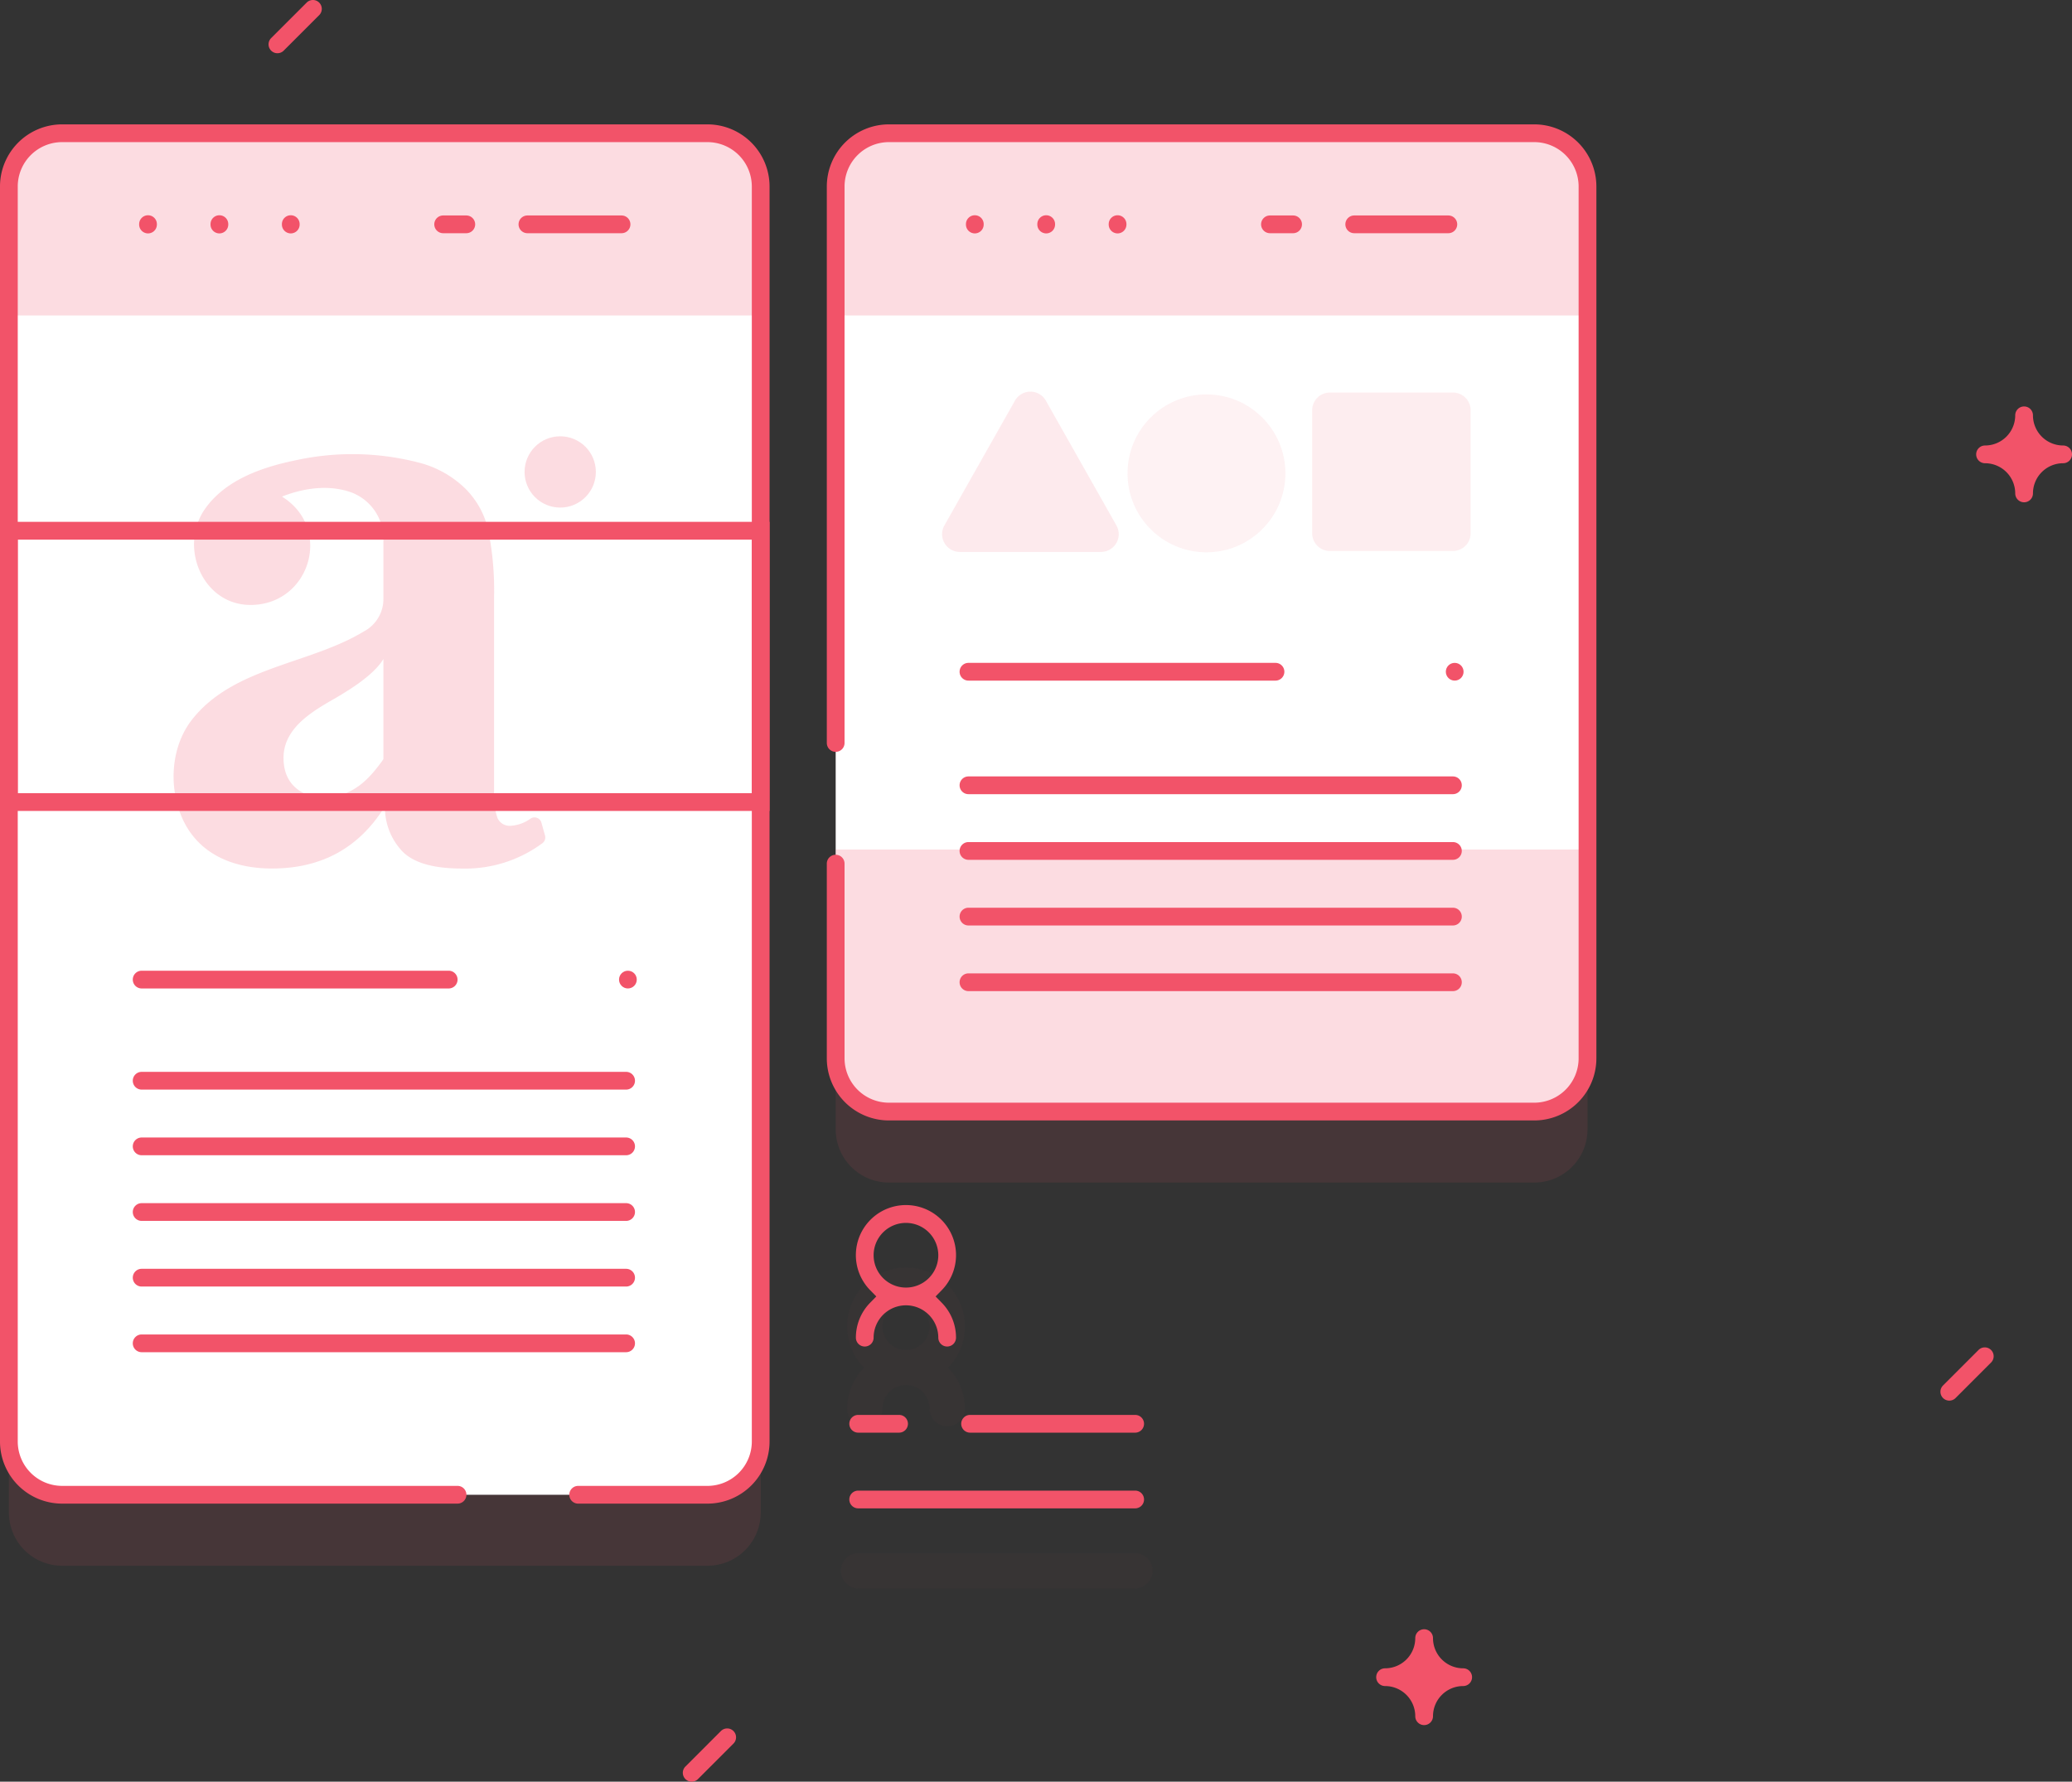 <svg xmlns="http://www.w3.org/2000/svg" width="336.39" height="289.242" viewBox="0 0 336.39 289.242"><rect x="0" y="0" width="336.39" height="289.242" fill="#333333" stroke="none"/><defs><style>.a,.c,.e,.g,.h,.i,.j{fill:#f25369;}.a,.d{opacity:0.1;}.b{fill:#fff;}.c,.e,.f{opacity:0.2;}.e{isolation:isolate;}.g{opacity:0.6;}.h{opacity:0.4;}.i{opacity:0.5;}</style></defs><g transform="translate(1.44 21.629)"><path class="a" d="M3718.172,138.818H3613.4a8.642,8.642,0,0,1-8.642-8.642V-73.574a8.642,8.642,0,0,1,8.642-8.642h104.776a8.642,8.642,0,0,1,8.642,8.642V130.176A8.642,8.642,0,0,1,3718.172,138.818Z" transform="translate(-3604.755 93.738)"/><path class="a" d="M3951.172,76.611H3846.4a8.642,8.642,0,0,1-8.642-8.642V-73.574a8.642,8.642,0,0,1,8.642-8.642h104.776a8.642,8.642,0,0,1,8.641,8.642V67.969A8.642,8.642,0,0,1,3951.172,76.611Z" transform="translate(-3703.523 93.738)"/><path class="b" d="M3718.172,118.818H3613.4a8.642,8.642,0,0,1-8.642-8.642V-93.574a8.642,8.642,0,0,1,8.642-8.642h104.776a8.642,8.642,0,0,1,8.642,8.642V110.176A8.642,8.642,0,0,1,3718.172,118.818Z" transform="translate(-3604.755 102.216)"/><path class="b" d="M3604.755,9.8h122.059V53.85H3604.755Z" transform="translate(-3604.755 54.732)"/><path class="c" d="M3726.814-72.635V-93.574a8.642,8.642,0,0,0-8.642-8.642H3613.4a8.642,8.642,0,0,0-8.642,8.642v20.939Z" transform="translate(-3604.755 102.216)"/><g transform="translate(134.232)"><path class="b" d="M3959.813-93.573V47.969a8.637,8.637,0,0,1-8.641,8.642H3846.4a8.637,8.637,0,0,1-8.641-8.642V-93.573a8.637,8.637,0,0,1,8.641-8.642h104.77A8.637,8.637,0,0,1,3959.813-93.573Z" transform="translate(-3837.757 102.216)"/><path class="c" d="M3959.813,99.619v33.906a8.637,8.637,0,0,1-8.641,8.642H3846.4a8.637,8.637,0,0,1-8.641-8.642V99.619Z" transform="translate(-3837.757 16.659)"/><path class="c" d="M3959.813-72.635V-93.574a8.642,8.642,0,0,0-8.641-8.642H3846.4a8.642,8.642,0,0,0-8.642,8.642v20.939Z" transform="translate(-3837.755 102.216)"/></g><g class="d" transform="translate(135.02 184.148)"><path class="e" d="M3842,297.866h44.967a2.881,2.881,0,0,1,0,5.761H3842a2.881,2.881,0,0,1,0-5.761Z" transform="translate(-3839.122 -251.525)"/><path class="e" d="M3860.111,240.379a9.534,9.534,0,0,0-2.74-6.69,9.571,9.571,0,1,0-13.663,0,9.535,9.535,0,0,0-2.74,6.69,2.881,2.881,0,0,0,5.761,0,3.81,3.81,0,1,1,7.619,0,2.881,2.881,0,0,0,5.761,0ZM3854.349,227a3.81,3.81,0,1,1-3.81-3.81A3.814,3.814,0,0,1,3854.349,227Z" transform="translate(-3839.905 -217.428)"/></g><g transform="translate(26.741 49.201)"><path class="c" d="M3710.89,48.044a1.161,1.161,0,0,0-1.743-.669,6.093,6.093,0,0,1-3.2,1.175,2.159,2.159,0,0,1-2.183-1.248,11.309,11.309,0,0,1-.561-4.241v-31.6A49.715,49.715,0,0,0,3702.266.6a13.77,13.77,0,0,0-3.68-6.736,16.668,16.668,0,0,0-7.485-4.241,43.032,43.032,0,0,0-20.03-.423c-5.467,1.116-11.518,3.174-14.838,7.971-4.239,6.125-.343,15.532,7.422,15.532,9.649,0,13.44-12.429,5.113-17.587,2.266-.909,6.577-2.164,10.854-.824a8.035,8.035,0,0,1,5.616,7.631v9.782a5.942,5.942,0,0,1-3.181,5.3c-8.772,5.329-21.063,5.738-27.819,14.222-3.359,4.218-3.875,10.408-1.95,15.393,2.461,6.372,8.34,8.871,14.861,8.871q12.1,0,18.338-10.1a10.357,10.357,0,0,0,2.869,7.36q2.743,2.745,9.606,2.745a21.043,21.043,0,0,0,13.091-4.117,1.171,1.171,0,0,0,.421-1.247Zm-25.653-10.3c-2.413,3.411-4.557,5.378-8.108,6.135-2.54.541-8.109-.349-8.109-6.345,0-5.759,6.612-8.484,9.855-10.564q4.865-2.994,6.362-5.489Z" transform="translate(-3651.172 14.676)"/><circle class="c" cx="5.786" cy="5.786" r="5.786" transform="translate(56.983 0)"/></g><g class="f" transform="translate(151.506 41.949)"><path class="g" d="M3896.045-7.678l-11.457-20.26a2.881,2.881,0,0,0-5.015,0l-11.456,20.26a2.88,2.88,0,0,0,2.507,4.3h22.913a2.88,2.88,0,0,0,2.508-4.3Z" transform="translate(-3867.74 29.401)"/><circle class="h" cx="12.814" cy="12.814" r="12.814" transform="translate(30.109 0.455)"/><path class="i" d="M3994.882-3.418H3974.91a2.88,2.88,0,0,1-2.88-2.881V-26.27a2.88,2.88,0,0,1,2.88-2.881h19.972a2.881,2.881,0,0,1,2.881,2.881V-6.3a2.881,2.881,0,0,1-2.881,2.881Z" transform="translate(-3911.948 29.295)"/></g></g><path class="j" d="M3602.255,54.231V7.3h124.939v46.93Zm2.881-2.881h119.178V10.182H3605.135Z" transform="translate(-3602.255 77.421)"/><path class="j" d="M3696.122,119.2a1.44,1.44,0,1,1,0-2.881h20.991a7.21,7.21,0,0,0,7.2-7.2V-94.633a7.21,7.21,0,0,0-7.2-7.2H3612.336a7.209,7.209,0,0,0-7.2,7.2V109.117a7.209,7.209,0,0,0,7.2,7.2h64.2a1.44,1.44,0,0,1,0,2.881h-64.2a10.093,10.093,0,0,1-10.082-10.082V-94.633a10.093,10.093,0,0,1,10.082-10.082h104.776a10.093,10.093,0,0,1,10.082,10.082V109.117a10.094,10.094,0,0,1-10.082,10.082Z" transform="translate(-3602.255 124.905)"/><path class="j" d="M3642.908-76.154a1.442,1.442,0,0,1-1.44-1.44v-.066a1.442,1.442,0,0,1,1.44-1.44,1.441,1.441,0,0,1,1.44,1.44v.066A1.441,1.441,0,0,1,3642.908-76.154Z" transform="translate(-3618.877 114.046)"/><path class="j" d="M3663.023-76.154a1.441,1.441,0,0,1-1.44-1.44v-.066a1.441,1.441,0,0,1,1.44-1.44,1.442,1.442,0,0,1,1.44,1.44v.066A1.442,1.442,0,0,1,3663.023-76.154Z" transform="translate(-3627.404 114.046)"/><path class="j" d="M3683.136-76.154a1.442,1.442,0,0,1-1.44-1.44v-.066a1.442,1.442,0,0,1,1.44-1.44,1.441,1.441,0,0,1,1.44,1.44v.066A1.441,1.441,0,0,1,3683.136-76.154Z" transform="translate(-3635.929 114.046)"/><path class="j" d="M3749.83-76.162a1.442,1.442,0,0,1-1.44-1.44,1.442,1.442,0,0,1,1.44-1.44h15.279a1.442,1.442,0,0,1,1.44,1.44,1.441,1.441,0,0,1-1.44,1.44Z" transform="translate(-3664.201 114.022)"/><path class="j" d="M3726.08-76.162a1.442,1.442,0,0,1-1.44-1.44,1.442,1.442,0,0,1,1.44-1.44h3.757a1.442,1.442,0,0,1,1.44,1.44,1.441,1.441,0,0,1-1.44,1.44Z" transform="translate(-3654.133 114.022)"/><path class="j" d="M3845.337,56.992a10.093,10.093,0,0,1-10.082-10.082V15.3a1.44,1.44,0,0,1,2.881,0V46.91a7.209,7.209,0,0,0,7.2,7.2h104.776a7.21,7.21,0,0,0,7.2-7.2V-94.633a7.21,7.21,0,0,0-7.2-7.2H3845.337a7.209,7.209,0,0,0-7.2,7.2V-4.288a1.442,1.442,0,0,1-1.44,1.44,1.442,1.442,0,0,1-1.44-1.44V-94.633a10.093,10.093,0,0,1,10.082-10.082h104.776a10.093,10.093,0,0,1,10.082,10.082V46.91a10.094,10.094,0,0,1-10.082,10.082Z" transform="translate(-3701.023 124.905)"/><path class="j" d="M3875.908-76.154a1.442,1.442,0,0,1-1.44-1.44v-.066a1.442,1.442,0,0,1,1.44-1.44,1.442,1.442,0,0,1,1.44,1.44v.066A1.442,1.442,0,0,1,3875.908-76.154Z" transform="translate(-3717.646 114.046)"/><path class="j" d="M3896.023-76.154a1.442,1.442,0,0,1-1.44-1.44v-.066a1.442,1.442,0,0,1,1.44-1.44,1.442,1.442,0,0,1,1.44,1.44v.066A1.442,1.442,0,0,1,3896.023-76.154Z" transform="translate(-3726.172 114.046)"/><path class="j" d="M3916.136-76.154a1.441,1.441,0,0,1-1.44-1.44v-.066a1.441,1.441,0,0,1,1.44-1.44,1.442,1.442,0,0,1,1.44,1.44v.066A1.442,1.442,0,0,1,3916.136-76.154Z" transform="translate(-3734.698 114.046)"/><path class="j" d="M3982.83-76.162a1.442,1.442,0,0,1-1.44-1.44,1.442,1.442,0,0,1,1.44-1.44h15.279a1.442,1.442,0,0,1,1.44,1.44,1.442,1.442,0,0,1-1.44,1.44Z" transform="translate(-3762.969 114.022)"/><path class="j" d="M3959.08-76.162a1.442,1.442,0,0,1-1.44-1.44,1.442,1.442,0,0,1,1.44-1.44h3.757a1.442,1.442,0,0,1,1.44,1.44,1.442,1.442,0,0,1-1.44,1.44Z" transform="translate(-3752.902 114.022)"/><path class="j" d="M3843.042,261.836a1.44,1.44,0,0,1,0-2.88h6.637a1.44,1.44,0,1,1,0,2.88Z" transform="translate(-3703.714 -29.255)"/><path class="j" d="M3874.575,261.836a1.44,1.44,0,0,1,0-2.88h26.8a1.44,1.44,0,0,1,0,2.88Z" transform="translate(-3717.08 -29.255)"/><path class="j" d="M3843.042,283.169a1.44,1.44,0,0,1,0-2.88h44.967a1.44,1.44,0,0,1,0,2.88Z" transform="translate(-3703.714 -38.298)"/><path class="j" d="M3858.27,222.8a1.441,1.441,0,0,1-1.44-1.44,5.25,5.25,0,0,0-10.5,0,1.44,1.44,0,1,1-2.88,0,8.08,8.08,0,0,1,2.328-5.682l.987-1.008-.987-1.008a8.131,8.131,0,1,1,11.6,0l-.986,1.008.986,1.008a8.079,8.079,0,0,1,2.329,5.682A1.442,1.442,0,0,1,3858.27,222.8Zm-6.689-20.071a5.25,5.25,0,1,0,5.249,5.25A5.256,5.256,0,0,0,3851.581,202.73Z" transform="translate(-3704.497 -4.2)"/><path class="j" d="M3641.117,136.664a1.44,1.44,0,0,1,0-2.881h49.845a1.44,1.44,0,0,1,0,2.881Z" transform="translate(-3618.118 23.806)"/><path class="j" d="M3641.117,165.164a1.44,1.44,0,0,1,0-2.881h78.65a1.44,1.44,0,0,1,0,2.881Z" transform="translate(-3618.118 11.725)"/><circle class="j" cx="1.44" cy="1.44" r="1.44" transform="translate(100.5 157.589)"/><path class="j" d="M3641.117,183.664a1.44,1.44,0,0,1,0-2.881h78.65a1.44,1.44,0,0,1,0,2.881Z" transform="translate(-3618.118 3.883)"/><path class="j" d="M3641.117,202.164a1.44,1.44,0,0,1,0-2.88h78.65a1.44,1.44,0,0,1,0,2.88Z" transform="translate(-3618.118 -3.96)"/><path class="j" d="M3641.117,220.664a1.44,1.44,0,0,1,0-2.88h78.65a1.44,1.44,0,0,1,0,2.88Z" transform="translate(-3618.118 -11.802)"/><path class="j" d="M3641.117,239.164a1.44,1.44,0,0,1,0-2.88h78.65a1.44,1.44,0,0,1,0,2.88Z" transform="translate(-3618.118 -19.644)"/><path class="j" d="M3874.116,49.914a1.44,1.44,0,1,1,0-2.881h49.845a1.44,1.44,0,1,1,0,2.881Z" transform="translate(-3716.885 60.579)"/><circle class="j" cx="1.44" cy="1.44" r="1.44" transform="translate(234.731 107.612)"/><path class="j" d="M3874.116,81.914a1.44,1.44,0,1,1,0-2.881h78.65a1.44,1.44,0,1,1,0,2.881Z" transform="translate(-3716.885 47.014)"/><path class="j" d="M3874.116,100.414a1.44,1.44,0,1,1,0-2.881h78.65a1.44,1.44,0,1,1,0,2.881Z" transform="translate(-3716.885 39.172)"/><path class="j" d="M3874.116,118.914a1.44,1.44,0,1,1,0-2.881h78.65a1.44,1.44,0,1,1,0,2.881Z" transform="translate(-3716.885 31.33)"/><path class="j" d="M3874.116,137.414a1.44,1.44,0,1,1,0-2.881h78.65a1.44,1.44,0,1,1,0,2.881Z" transform="translate(-3716.885 23.488)"/><path class="j" d="M4166.938-9.662a1.442,1.442,0,0,1-1.44-1.44,4.9,4.9,0,0,0-4.9-4.9,1.441,1.441,0,0,1-1.44-1.44,1.441,1.441,0,0,1,1.44-1.44,4.9,4.9,0,0,0,4.9-4.9,1.442,1.442,0,0,1,1.44-1.44,1.441,1.441,0,0,1,1.44,1.44,4.9,4.9,0,0,0,4.9,4.9,1.442,1.442,0,0,1,1.44,1.44,1.442,1.442,0,0,1-1.44,1.44,4.9,4.9,0,0,0-4.9,4.9A1.441,1.441,0,0,1,4166.938-9.662Z" transform="translate(-3838.326 91.205)"/><path class="j" d="M3997.864,334.922a1.441,1.441,0,0,1-1.44-1.44,4.9,4.9,0,0,0-4.9-4.9,1.44,1.44,0,0,1,0-2.881,4.9,4.9,0,0,0,4.9-4.9,1.44,1.44,0,1,1,2.88,0,4.9,4.9,0,0,0,4.9,4.9,1.44,1.44,0,0,1,0,2.881,4.9,4.9,0,0,0-4.9,4.9A1.441,1.441,0,0,1,3997.864,334.922Z" transform="translate(-3766.656 -54.863)"/><path class="j" d="M4150.526,248.569a1.44,1.44,0,0,1-1.019-2.458l5.761-5.762a1.44,1.44,0,1,1,2.037,2.036l-5.761,5.762A1.432,1.432,0,0,1,4150.526,248.569Z" transform="translate(-3834.055 -21.188)"/><path class="j" d="M3796.122,355.949a1.44,1.44,0,0,1-1.019-2.459l5.761-5.761a1.44,1.44,0,0,1,2.037,2.037l-5.761,5.762A1.432,1.432,0,0,1,3796.122,355.949Z" transform="translate(-3683.824 -66.707)"/><path class="j" d="M3679.377-131.118a1.431,1.431,0,0,1-1.018-.422,1.429,1.429,0,0,1-.422-1.018,1.429,1.429,0,0,1,.422-1.018l5.761-5.762a1.428,1.428,0,0,1,1.018-.422,1.429,1.429,0,0,1,1.018.422,1.432,1.432,0,0,1,.422,1.019,1.427,1.427,0,0,1-.422,1.017l-5.761,5.762A1.432,1.432,0,0,1,3679.377-131.118Z" transform="translate(-3634.336 139.76)"/></svg>